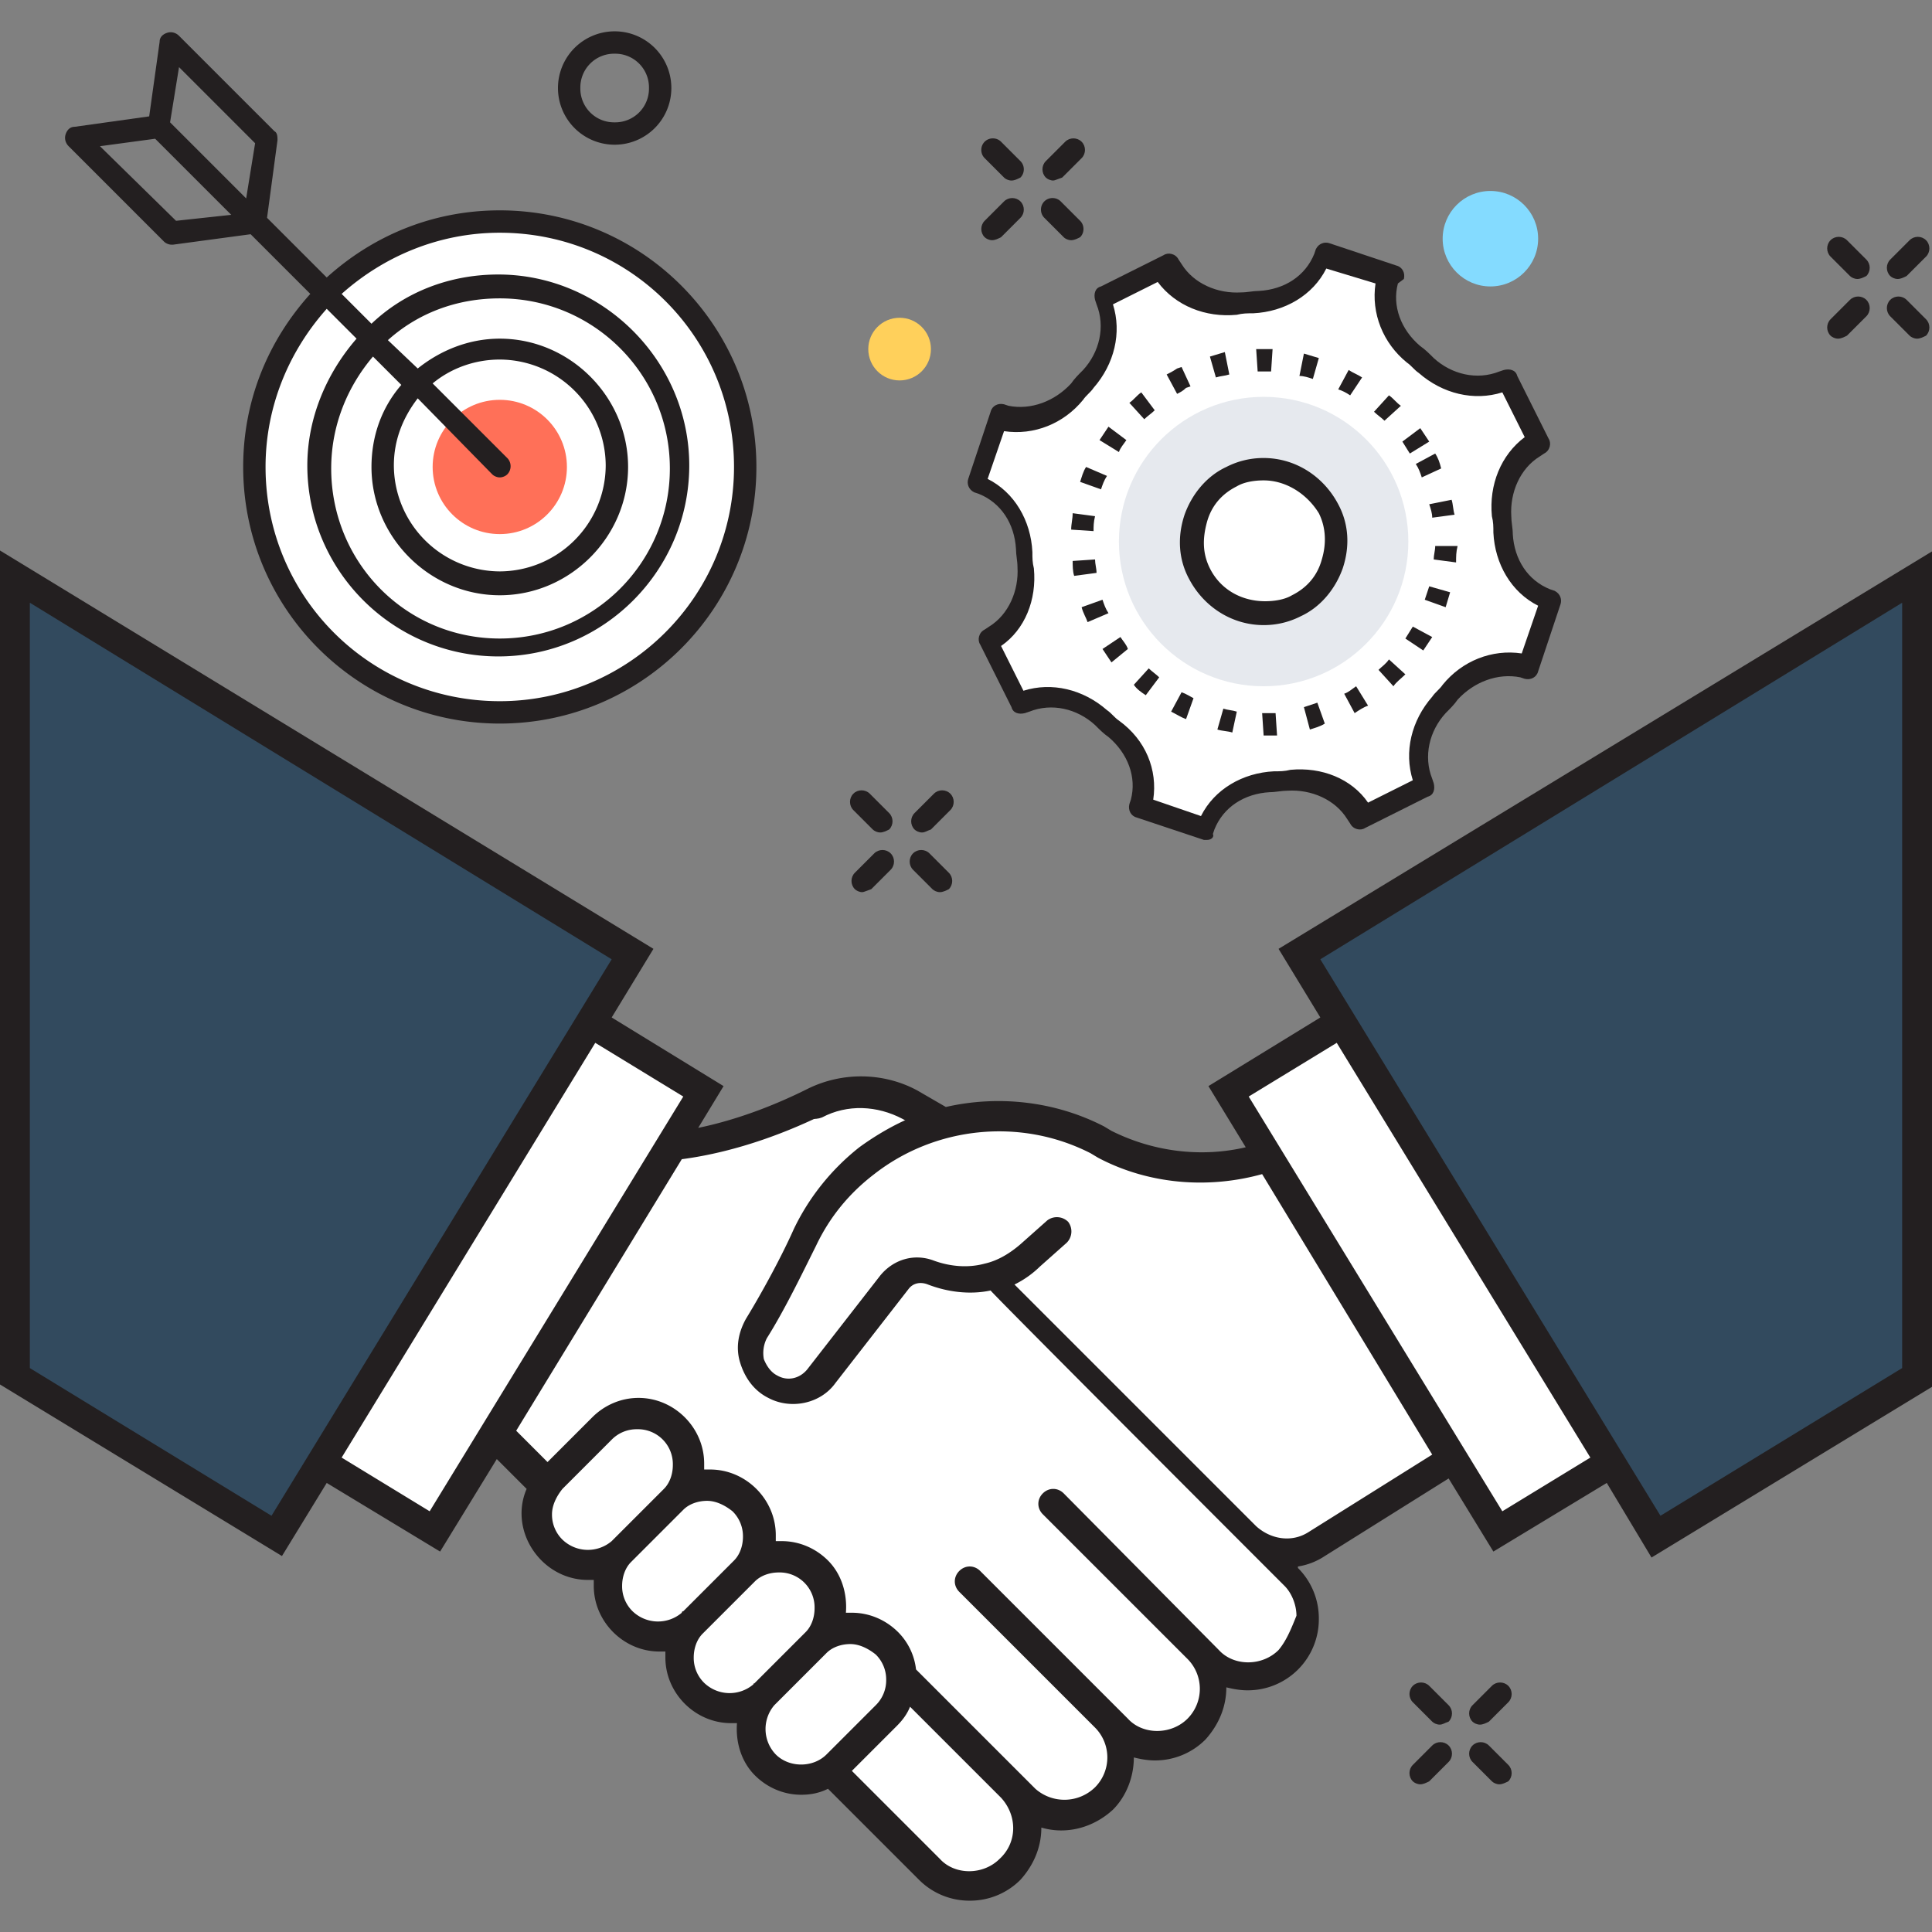 <svg xmlns="http://www.w3.org/2000/svg" xmlns:xlink="http://www.w3.org/1999/xlink" viewBox="0 0 129.5 129.5"><rect x="0" y="0" width="129.5" height="129.5" fill="#808080" stroke="none"/><path d="M86.4 105.8L60.2 79.6l2.9-4.3-2.1-1.2c-2-1.1-4.3-1.1-6.4-.1h-.1c-2.7 1.4-6.9 3-11.4 3.1L32 95.2l30.3 30.1a3.8 3.8 0 1 0 5.4-5.4l.8.8a3.9 3.9 0 0 0 5.4-.1 3.8 3.8 0 0 0 0-5.4l.7.7a3.8 3.8 0 1 0 5.4-5.4l.8.8a3.8 3.8 0 0 0 5.4 0c1.7-1.5 1.7-4 .2-5.5z" fill="#fff"/><path d="M63.2 76.3c-.2 0-.3 0-.5-.1L60.5 75c-1.7-.9-3.7-1-5.4-.1-.5.2-1.1.1-1.3-.4-.3-.5-.1-1.1.4-1.3 2.3-1.2 5-1.1 7.3.1l2.2 1.2c.5.3.6.9.4 1.4-.2.2-.6.4-.9.4z" fill="#231F20"/><path d="M128.5 38.6v53.6L111 103 87.1 63.9z" fill="#324A5E"/><path d="M29.173 102.63l-7.68-4.693 17.992-29.44 7.68 4.693z" fill="#fff"/><path d="M42.4 63.9L18.6 103 1 92.2V38.6z" fill="#324A5E"/><g fill="#fff"><path d="M70.9 82.5l-1.8 1.6c-.8.8-1.8 1.3-2.9 1.5-1.3.3-2.7.2-4-.3-.9-.3-1.9-.1-2.4.7l-4.9 6.3c-.8 1-2.2 1.3-3.3.7-1.4-.8-1.9-2.5-1-3.9 1.1-1.8 2.3-4.2 3.3-6.1 1-2 2.4-3.8 4.1-5.1 4.5-3.5 10.5-4.1 15.6-1.5l.5.3c4.2 2.1 9.2 2.1 13.4-.1l.2-.1L100 96.2l-11.6 7.4c-1.5.9-3.4.7-4.7-.5L66.9 86.4"/><use xlink:href="#B"/><use xlink:href="#B" x="-4.8" y="-4.8"/><use xlink:href="#B" x="4.8" y="4.8"/><use xlink:href="#B" x="9.6" y="9.6"/><path d="M82.364 73.17l7.68-4.693 17.992 29.44-7.68 4.693z"/></g><path d="M85.7 63.6l2.8 4.6-7.5 4.6 2.5 4.1c-3 .7-6.2.3-9-1.1l-.5-.3c-3.3-1.7-7.1-2.1-10.6-1.3l-1.9-1.1c-2.2-1.2-5-1.3-7.4-.1-1.8.9-4.4 2-7.3 2.6l1.7-2.8-7.5-4.6 2.8-4.6L0 36.9v55.9l18.9 11.5 3-4.9 7.6 4.6 3.8-6.2 2 2c-.7 1.6-.3 3.5 1 4.8.8.8 1.9 1.3 3.1 1.3h.4v.4c0 1.2.5 2.3 1.3 3.1s1.9 1.3 3.1 1.3h.4v.4c0 1.2.5 2.3 1.3 3.1s1.9 1.3 3.1 1.3h.4c-.1 1.3.3 2.6 1.2 3.5.8.8 1.9 1.3 3.1 1.3.6 0 1.2-.1 1.8-.4l6.1 6.1a4.76 4.76 0 0 0 3.4 1.4 4.76 4.76 0 0 0 3.4-1.4c.9-1 1.4-2.2 1.4-3.5 1.7.5 3.5 0 4.8-1.2.9-.9 1.4-2.2 1.4-3.5.4.1.9.2 1.4.2a4.76 4.76 0 0 0 3.4-1.4c.9-1 1.4-2.2 1.4-3.5.4.1.9.2 1.4.2a4.76 4.76 0 0 0 4.8-4.8 4.76 4.76 0 0 0-1.4-3.4v-.1a4.49 4.49 0 0 0 1.8-.7l8.3-5.2 3 4.9 7.6-4.6 3 5 18.9-11.5v-56L85.7 63.6zm-67.5 38L2 91.7V40.4l39 23.9-22.8 37.3zm10.6-.3l-5.9-3.6 17-27.8 5.9 3.6-17 27.8zm12.2 2a2.46 2.46 0 0 1-3.3-.1 2.34 2.34 0 0 1-.7-1.7c0-.6.3-1.2.7-1.7l3.3-3.3a2.34 2.34 0 0 1 1.7-.7 2.34 2.34 0 0 1 2.4 2.4c0 .6-.2 1.2-.6 1.6l-3.5 3.5c0-.1 0-.1 0 0zm4.7 4.8a2.46 2.46 0 0 1-3.3-.1 2.34 2.34 0 0 1-.7-1.7c0-.6.2-1.2.6-1.6l3.5-3.5c.4-.4 1-.6 1.6-.6s1.2.3 1.7.7a2.34 2.34 0 0 1 .7 1.7c0 .6-.2 1.2-.6 1.6l-3.4 3.4s-.1 0-.1.1zm4.8 4.8a2.46 2.46 0 0 1-3.3-.1 2.34 2.34 0 0 1-.7-1.7c0-.6.2-1.2.6-1.6l3.5-3.5c.4-.4 1-.6 1.6-.6a2.34 2.34 0 0 1 2.4 2.4c0 .6-.2 1.2-.6 1.6l-3.5 3.5c.1-.1 0-.1 0 0zm4.9 4.7c-.9.9-2.5.9-3.4 0a2.46 2.46 0 0 1-.1-3.3l3.5-3.5c.4-.4 1-.6 1.6-.6s1.2.3 1.7.7a2.34 2.34 0 0 1 .7 1.7 2.34 2.34 0 0 1-.7 1.7l-3.3 3.3zm11.6 7c-1.1 1.1-3 1.1-4 0l-5.9-5.9 3-3c.4-.4.7-.8.9-1.3l6.1 6.1c1.1 1.2 1.1 3-.1 4.1zm18.7-14c-1.1 1.1-3 1.1-4 0l-10.4-10.5c-.4-.4-1-.4-1.4 0s-.4 1 0 1.4l9.7 9.7a2.84 2.84 0 0 1 0 4c-1.1 1.1-3 1.1-4 0l-9.9-9.9c-.4-.4-1-.4-1.4 0s-.4 1 0 1.4l9.1 9.1a2.84 2.84 0 0 1 0 4 2.94 2.94 0 0 1-4 .1l-8-8a4.2 4.2 0 0 0-1.2-2.5c-.8-.8-1.9-1.3-3.1-1.3h-.4c.1-1.3-.3-2.6-1.2-3.5-.8-.8-1.9-1.3-3.1-1.3H52v-.4c0-1.2-.5-2.3-1.3-3.1s-1.9-1.3-3.1-1.3h-.4v-.4c0-1.2-.5-2.3-1.3-3.1s-1.9-1.3-3.1-1.3-2.3.5-3.1 1.3l-3 3-2.1-2.1 11.1-18.2c3.8-.5 7.3-1.9 9.7-3.1 1.7-.9 3.8-.8 5.4.1l.3.2c-1.2.5-2.4 1.2-3.5 2-1.9 1.5-3.4 3.4-4.4 5.5-.8 1.8-2.1 4.2-3.2 6-.5.9-.7 1.9-.4 2.9s.9 1.9 1.9 2.4c1.5.8 3.5.4 4.5-1l4.9-6.3c.3-.4.8-.5 1.3-.3 1.3.5 2.8.7 4.2.4 0 .1 19.7 19.8 19.7 19.8.5.5.8 1.3.8 2-.4 1-.7 1.7-1.2 2.3zm2-7.9c-1.1.7-2.5.5-3.5-.4L68 86.1a6.57 6.57 0 0 0 1.7-1.2l1.8-1.6a1.07 1.07 0 0 0 .1-1.4 1.07 1.07 0 0 0-1.4-.1l-1.8 1.6c-.7.6-1.5 1.1-2.4 1.3-1.1.3-2.3.2-3.4-.2-1.3-.5-2.7-.1-3.6 1l-4.9 6.3c-.5.6-1.3.8-2 .4-.4-.2-.7-.6-.9-1.1a2.2 2.2 0 0 1 .2-1.4c1.2-1.9 2.4-4.4 3.3-6.2.9-1.9 2.2-3.5 3.9-4.8 4.1-3.2 9.8-3.8 14.5-1.4l.5.3c3.4 1.8 7.4 2.1 11 1.1L96 97.5l-8.3 5.2zm13-1.4l-17-27.8 5.9-3.6 17 27.8-5.9 3.6zm26.8-9.6l-16.2 9.9-22.8-37.3 39-23.9v51.3z" fill="#231F20"/><path d="M103.1 29.6l-2.1-4.2-.3.1c-1.8.7-3.7.3-5.1-1-.3-.3-.6-.5-.8-.7-1.5-1.2-2.2-3.1-1.8-4.9l.1-.3-4.5-1.5-.1.3c-.8 1.7-2.5 2.8-4.4 2.9-.4 0-.7 0-1.1.1-1.9.2-3.7-.6-4.7-2.2l-.3-.3-4.2 2.1.1.3c.7 1.8.3 3.7-1 5.1-.3.3-.5.6-.7.8-1.2 1.5-3.1 2.2-4.9 1.8h-.4l-1.5 4.5.3.1c1.7.8 2.8 2.5 2.9 4.4 0 .4 0 .7.1 1.1.2 1.9-.6 3.7-2.2 4.7l-.2.2 2.1 4.2.3-.1c1.8-.7 3.7-.3 5.1 1 .3.3.6.5.8.7 1.5 1.2 2.2 3.1 1.8 4.9l-.1.3 4.5 1.5.1-.3c.8-1.7 2.5-2.8 4.4-2.9.4 0 .7 0 1.1-.1 1.9-.2 3.7.6 4.7 2.2l.2.3 4.2-2.1-.1-.3c-.7-1.8-.3-3.7 1-5.1.3-.3.5-.6.7-.8 1.2-1.5 3.1-2.2 4.9-1.8l.3.1 1.5-4.5-.3-.1c-1.7-.8-2.8-2.5-2.9-4.4 0-.4 0-.7-.1-1.1-.2-1.9.6-3.7 2.2-4.7l.4-.3z" fill="#fff"/><path d="M80.9 56.3h-.2l-4.5-1.5c-.4-.1-.6-.5-.5-.9l.1-.3c.4-1.5-.2-3.1-1.5-4.2-.3-.2-.6-.5-.9-.8-1.2-1.1-2.9-1.5-4.4-.9l-.3.1c-.4.1-.8 0-.9-.4l-2.1-4.2c-.2-.3-.1-.8.3-1l.3-.2c1.3-.8 2-2.4 1.9-4 0-.4-.1-.8-.1-1.2-.1-1.7-1-3.1-2.5-3.7l-.3-.1c-.4-.2-.5-.6-.4-.9l1.5-4.5c.1-.4.5-.6.9-.5l.3.1c1.5.3 3.1-.3 4.2-1.5.2-.3.5-.6.8-.9 1.1-1.2 1.5-2.9.9-4.4l-.1-.3c-.1-.4 0-.8.4-.9l4.2-2.1c.3-.2.8-.1 1 .3l.2.3c.8 1.3 2.4 2 4 1.9.4 0 .8-.1 1.2-.1 1.7-.1 3.1-1 3.7-2.5l.1-.3c.2-.4.6-.5.9-.4l4.5 1.5c.4.1.6.5.5.9l-.4.3c-.4 1.5.2 3.1 1.5 4.2.3.2.6.5.9.8 1.2 1.1 2.9 1.5 4.4.9l.3-.1c.4-.1.8 0 .9.4l2.1 4.2c.2.3.1.8-.3 1l-.3.2c-1.3.8-2 2.4-1.9 4 0 .4.1.8.1 1.2.1 1.7 1 3.1 2.5 3.7l.3.1c.4.2.5.6.4.9l-1.5 4.5c-.1.4-.5.6-.9.5l-.3-.1c-1.5-.3-3.1.3-4.2 1.5-.2.3-.5.6-.8.9-1.1 1.2-1.5 2.9-.9 4.4l.1.3c.1.4 0 .8-.4.9l-4.2 2.1c-.3.2-.8.1-1-.3l-.2-.3c-.8-1.3-2.4-2-4-1.9-.4 0-.8.1-1.2.1-1.7.1-3.1 1-3.7 2.5l-.1.3c.1.2-.1.4-.4.4zm-3.6-2.7l3.2 1.1c.9-1.8 2.8-2.9 4.9-3 .4 0 .7 0 1.1-.1 2.1-.2 4.1.6 5.2 2.2l3-1.5c-.6-1.9-.1-4 1.3-5.6.2-.3.5-.5.7-.8 1.3-1.6 3.3-2.4 5.3-2.1l1.1-3.2c-1.8-.9-2.9-2.8-3-4.9 0-.4 0-.7-.1-1.1-.2-2.1.6-4.1 2.2-5.3l-1.5-3c-1.9.6-4 .1-5.6-1.3-.3-.2-.5-.5-.8-.7-1.6-1.3-2.4-3.3-2.1-5.3l-3.3-1c-.9 1.8-2.8 2.9-4.9 3-.4 0-.7 0-1.1.1-2.1.2-4.1-.6-5.3-2.2l-3 1.5c.6 1.9.1 4-1.3 5.6-.2.3-.5.5-.7.8-1.3 1.6-3.3 2.4-5.3 2.1l-1.1 3.2c1.8.9 2.9 2.8 3 4.9 0 .4 0 .7.1 1.1.2 2.1-.6 4.1-2.2 5.2l1.5 3c1.9-.6 4-.1 5.6 1.3.3.2.5.5.8.7 1.8 1.3 2.6 3.3 2.3 5.3zm7.4-4.3l-.1-1.5h.9l.1 1.5h-.9zm-2.1-.2c-.3-.1-.7-.1-1-.2l.4-1.4c.3.1.6.1.9.2l-.3 1.4zm5.2-.2l-.4-1.5.9-.3.5 1.4c-.3.2-.7.3-1 .4zm-8.3-.7c-.3-.1-.6-.3-1-.5l.7-1.3c.3.1.6.3.8.4l-.5 1.4zm11.3-.4l-.7-1.3c.3-.1.5-.3.8-.5l.8 1.3c-.3.1-.6.3-.9.5zm-14-1.2c-.3-.2-.6-.4-.8-.7l1-1.1c.2.2.5.4.7.6l-.9 1.2zm16.6-.6l-1-1.1c.2-.2.5-.4.7-.7l1.1 1c-.3.3-.6.5-.8.8zm-18.9-1.6l-.6-.9 1.2-.8c.2.3.4.5.5.8l-1.1.9zm20.9-.8l-1.2-.8.5-.8 1.3.7-.6.9zm-22.5-1.9c-.1-.3-.3-.6-.4-1l1.4-.5c.1.3.2.6.4.9l-1.4.6zm24-1l-1.4-.5.3-.9 1.4.4-.3 1zM72 38.6c-.1-.3-.1-.7-.1-1l1.5-.1c0 .3.1.6.1.9l-1.5.2zm25.6-.9l-1.5-.2c0-.3.1-.6.1-.9h1.5c-.1.4-.1.7-.1 1.1zm-24.3-2.1l-1.5-.1c0-.4.1-.7.1-1.1l1.5.2c-.1.4-.1.7-.1 1zm22.7-.9c0-.3-.1-.6-.2-.9l1.5-.3c.1.3.1.7.2 1l-1.5.2zm-22.2-1.9l-1.4-.5c.1-.3.2-.7.4-1l1.4.6c-.2.3-.3.6-.4.9zm21.5-.8c-.1-.3-.2-.6-.4-.9l1.3-.7c.2.3.3.6.4 1l-1.3.6zm-.8-1.6l-.5-.8 1.2-.9.6.9-1.3.8zM75 30.3l-1.3-.8.6-.9 1.2.9c-.2.3-.4.5-.5.8zm17.8-2.1c-.2-.2-.5-.4-.7-.6l1-1.1c.3.2.5.5.8.7l-1.1 1zm-16.1-.1l-1-1.1c.3-.2.5-.5.8-.7l.9 1.2c-.2.2-.5.4-.7.6zm13.8-1.6c-.3-.2-.5-.3-.8-.4l.7-1.3c.3.2.6.3.9.5l-.8 1.2zm-11.6-.1l-.7-1.3c.2-.1.4-.2.7-.4l.3-.1.6 1.3-.3.1c-.2.2-.4.3-.6.4zm9.1-1c-.3-.1-.6-.2-.9-.2l.3-1.5 1 .3-.4 1.4zm-6.5-.1l-.4-1.4 1-.3.3 1.5c-.3.1-.6.1-.9.2zm3.7-.4h-.9l-.1-1.5h1.1l-.1 1.5z" fill="#231F20"/><circle cx="84.7" cy="36.3" r="9.7" fill="#E6E9EE"/><circle cx="84.7" cy="36.3" r="4.8" fill="#fff"/><g fill="#231F20"><path d="M84.7 41.9c-2.1 0-4-1.2-5-3.1-.7-1.3-.8-2.8-.3-4.3.5-1.4 1.5-2.6 2.8-3.2a5.42 5.42 0 0 1 2.5-.6c2.1 0 4 1.2 5 3.1.7 1.3.8 2.8.3 4.3-.5 1.4-1.5 2.6-2.8 3.2a5.42 5.42 0 0 1-2.5.6zm0-9.7c-.6 0-1.3.1-1.8.4-1 .5-1.7 1.3-2 2.4s-.3 2.1.2 3.1c.7 1.4 2.1 2.2 3.7 2.2.6 0 1.3-.1 1.8-.4 1-.5 1.7-1.3 2-2.4.3-1 .3-2.1-.2-3.1-.8-1.3-2.2-2.2-3.7-2.2z"/><use xlink:href="#C"/><path d="M95.2 119.6c-.2 0-.4-.1-.5-.2-.3-.3-.3-.8 0-1.1L96 117c.3-.3.8-.3 1.1 0s.3.8 0 1.1l-1.3 1.3c-.2.1-.4.2-.6.2z"/><use xlink:href="#D"/><path d="M96.5 115.6c-.2 0-.4-.1-.5-.2l-1.3-1.3c-.3-.3-.3-.8 0-1.1s.8-.3 1.1 0l1.3 1.3c.3.3.3.8 0 1.1-.3.1-.4.2-.6.2z"/><use xlink:href="#C" x="28" y="-96.9"/><use xlink:href="#C" x="24" y="-92.9"/><use xlink:href="#D" x="28" y="-96.9"/><use xlink:href="#D" x="24" y="-100.9"/><path d="M61.8 55.8c-.2 0-.4-.1-.5-.2-.3-.3-.3-.8 0-1.1l1.3-1.3c.3-.3.8-.3 1.1 0s.3.8 0 1.1l-1.3 1.3c-.3.1-.4.2-.6.2z"/><use xlink:href="#E"/><use xlink:href="#D" x="-37.5" y="-59.8"/><use xlink:href="#D" x="-41.5" y="-63.8"/><use xlink:href="#E" x="12.8" y="-47.7"/><use xlink:href="#C" x="-32.7" y="-99.5"/><path d="M71.8 16.1c-.2 0-.4-.1-.5-.2L70 14.6c-.3-.3-.3-.8 0-1.1s.8-.3 1.1 0l1.3 1.3c.3.3.3.8 0 1.1-.2.1-.4.2-.6.2zm-4-4c-.2 0-.4-.1-.5-.2L66 10.6c-.3-.3-.3-.8 0-1.1s.8-.3 1.1 0l1.3 1.3c.3.3.3.8 0 1.1-.2.1-.4.2-.6.2zM41.2 9.7a3.8 3.8 0 1 1 0-7.6 3.8 3.8 0 1 1 0 7.6zm0-6.1a2.26 2.26 0 0 0-2.3 2.3 2.26 2.26 0 0 0 2.3 2.3 2.26 2.26 0 0 0 2.3-2.3 2.26 2.26 0 0 0-2.3-2.3z"/></g><circle cx="60.3" cy="23.4" r="2.1" fill="#FFD05B"/><circle cx="99.9" cy="16" r="3.2" fill="#84DBFF"/><circle cx="33.5" cy="31.3" r="16.5" fill="#fff"/><circle cx="33.5" cy="31.3" r="4.5" fill="#FF7058"/><path d="M33.5 14.1c-4.5 0-8.5 1.7-11.6 4.5l-4-4 .7-5.2c0-.2 0-.5-.2-.6L12 2.4c-.2-.2-.5-.3-.8-.2s-.5.3-.5.6l-.7 5-5 .7c-.3 0-.5.2-.6.5s0 .6.2.8l6.4 6.4c.1.1.3.2.5.2h.1l5.2-.7 4 4c-2.8 3.1-4.5 7.1-4.5 11.6 0 9.5 7.7 17.2 17.2 17.2s17.2-7.7 17.2-17.2S43 14.1 33.5 14.1zm-21.7.7l-5.1-5 3.7-.5 5.1 5.1-3.7.4zm4.7-1.5l-5.1-5.1.6-3.7 5.1 5.1-.6 3.7zm17 33.7c-8.7 0-15.7-7-15.7-15.7 0-4.1 1.6-7.8 4.1-10.6l2 2c-2 2.3-3.3 5.3-3.3 8.5 0 7.1 5.8 12.8 12.8 12.8 7.1 0 12.8-5.8 12.8-12.8s-5.8-12.8-12.8-12.8c-3.3 0-6.3 1.2-8.5 3.3l-2-2c2.8-2.5 6.5-4.1 10.6-4.1 8.7 0 15.7 7 15.7 15.7S42.1 47 33.5 47zm-6.6-21.2c-1.3 1.5-2 3.4-2 5.5 0 4.7 3.9 8.6 8.6 8.6s8.6-3.9 8.6-8.6-3.9-8.6-8.6-8.6c-2.1 0-4 .8-5.5 2l-2-1.9c2-1.8 4.6-2.8 7.5-2.8 6.3 0 11.4 5.1 11.4 11.4s-5.1 11.4-11.4 11.4-11.3-5.1-11.3-11.4c0-2.9 1.1-5.5 2.8-7.5l1.9 1.9zm6.1 6c.1.1.3.2.5.2s.4-.1.5-.2c.3-.3.3-.8 0-1.1l-5-5c1.2-1 2.8-1.6 4.5-1.6a7.13 7.13 0 0 1 7.1 7.1 7.13 7.13 0 0 1-7.1 7.1 7.13 7.13 0 0 1-7.1-7.1c0-1.7.6-3.2 1.6-4.5l5 5.1z" fill="#231F20"/><defs ><path id="B" d="M41.7 108.7c-1.3-1.3-1.3-3.5 0-4.8l3.3-3.3c1.3-1.3 3.5-1.3 4.8 0s1.3 3.5 0 4.8l-3.3 3.3c-1.3 1.3-3.5 1.3-4.8 0z"/><path id="C" d="M99.2 115.6c-.2 0-.4-.1-.5-.2-.3-.3-.3-.8 0-1.1l1.3-1.3c.3-.3.8-.3 1.1 0s.3.8 0 1.1l-1.3 1.3c-.2.1-.4.2-.6.2z"/><path id="D" d="M100.5 119.6c-.2 0-.4-.1-.5-.2l-1.3-1.3c-.3-.3-.3-.8 0-1.1s.8-.3 1.1 0l1.3 1.3c.3.3.3.8 0 1.1-.2.1-.4.2-.6.2z"/><path id="E" d="M57.8 59.8c-.2 0-.4-.1-.5-.2-.3-.3-.3-.8 0-1.1l1.3-1.3c.3-.3.8-.3 1.1 0s.3.8 0 1.1l-1.3 1.3c-.3.1-.5.2-.6.2z"/></defs></svg>